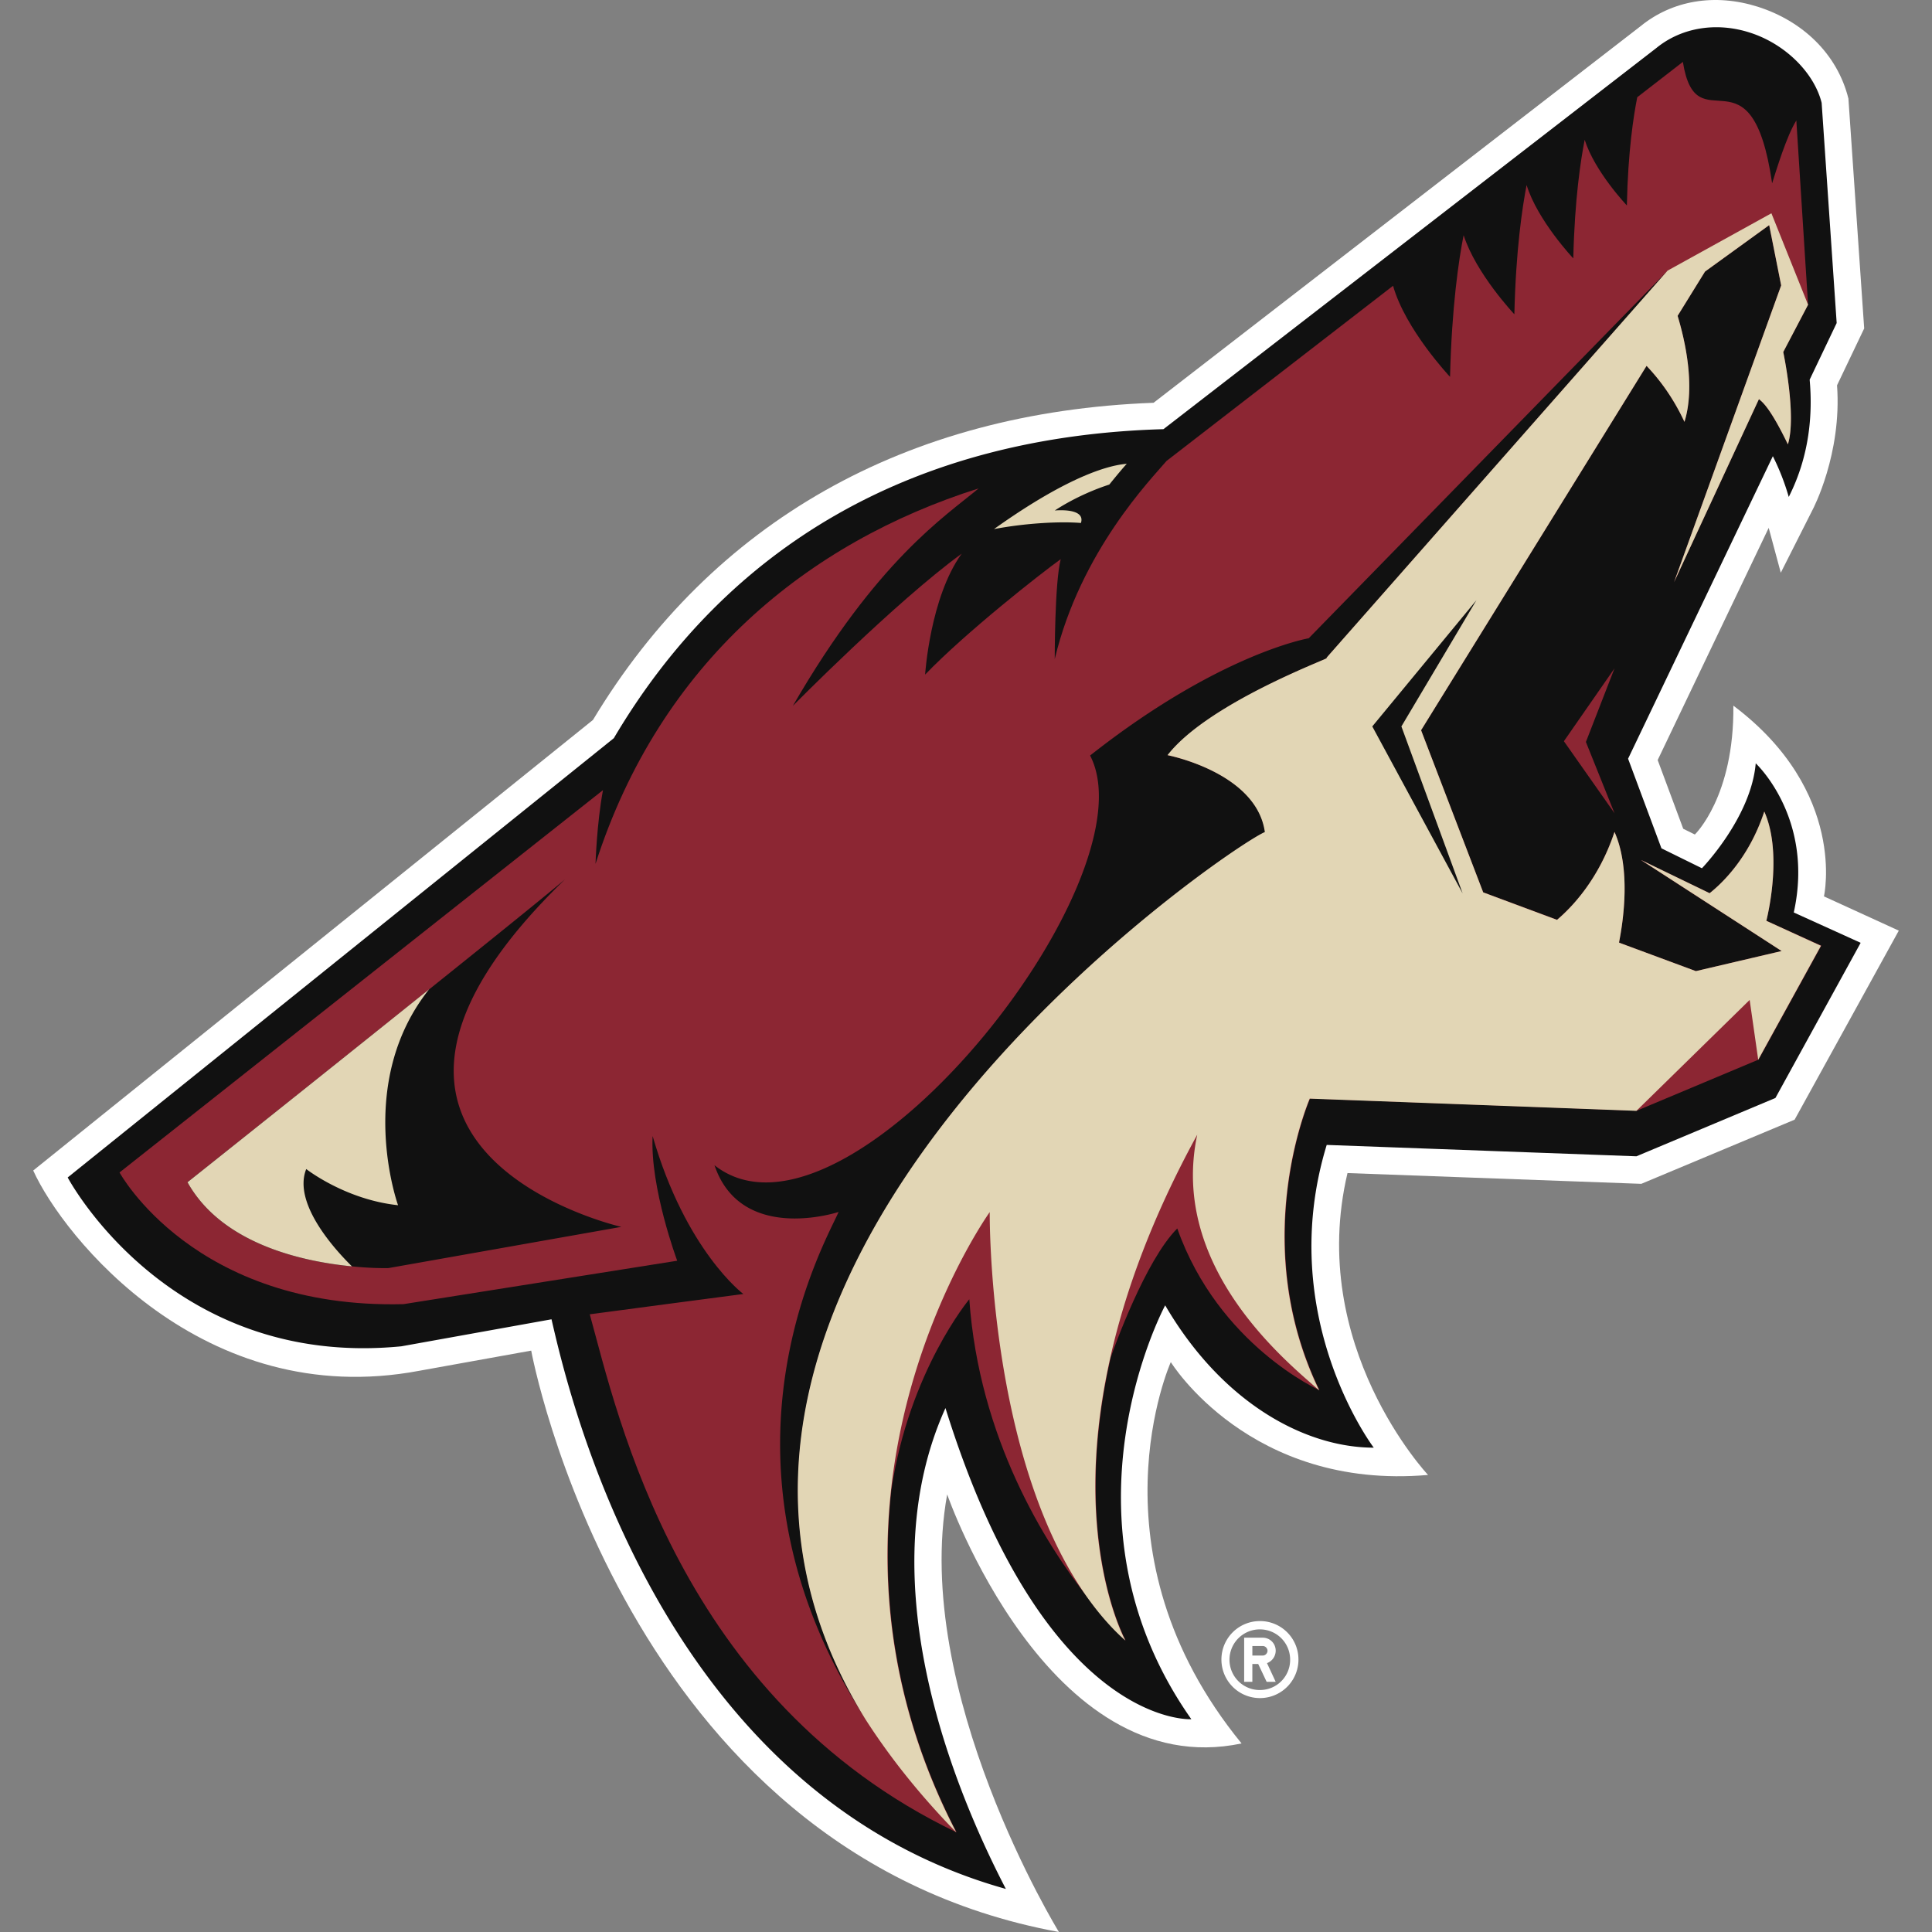 <?xml version="1.0"?>
<!--Icons from directory ""-->
<svg xmlns="http://www.w3.org/2000/svg" width="32" height="32" viewBox="0 0 32 32"><rect x="0" y="0" width="32" height="32" fill="#808080" stroke="none"/><svg viewBox="0 0 229.955 238.141" width="32" height="32" id="lhs-team-26" y="0"><g fill="#FFF"><path d="M151.208 199.815a4.737 4.737 0 0 0-4.747 4.747 4.747 4.747 0 1 0 9.495-.001 4.737 4.737 0 0 0-4.747-4.747zm0 8.5a3.731 3.731 0 0 1-3.753-3.738 3.74 3.74 0 0 1 3.753-3.738 3.724 3.724 0 0 1 3.723 3.737 3.714 3.714 0 0 1-3.722 3.738z"/><path d="M153.152 203.477c0-.904-.708-1.613-1.598-1.613h-2.29v5.44h1.01v-2.2h.722l1.04 2.2h1.115L152.08 205a1.65 1.65 0 0 0 1.072-1.523zm-1.597.588h-1.28v-1.176h1.28c.316 0 .588.27.588.587a.599.599 0 0 1-.588.588z"/></g><path d="M220.73 110.49s2.94-12.902-11.167-23.512c.12 11.228-4.747 15.885-4.747 15.885l-1.432-.708-3.15-8.47 13.685-28.62c.677 2.517 1.49 5.53 1.49 5.53l3.95-7.82s3.602-6.813 2.984-15.283l3.346-7.008-1.944-28.334c-1.37-5.516-5.667-9.57-11.168-11.318-5.29-1.673-10.535-.8-14.468 2.41l-60.013 46.405c-30.55 1.145-54.377 14.65-69.1 39.094L0 144.28c3.677 8.123 20.89 29.705 47.58 24.686l13.804-2.487S72.687 228.3 126.43 238.14c0 0-18.175-29.554-13.774-53.94 0 0 12.403 35.72 36.29 30.7-19.245-23.54-8.725-47.006-8.725-47.006s9.722 15.825 31.71 13.91c0 0-14.965-15.884-9.93-37.21l36.215 1.327 18.9-7.91 12.84-23.3-9.224-4.22z" fill="#FFF"/><path d="M212.32 94.092c-.572 6.676-6.63 12.93-6.63 12.93l-4.99-2.456-4.113-11.047 17.844-37.287a28.971 28.971 0 0 1 1.96 5.02c2.592-5.11 2.954-10.28 2.577-14.454l3.33-6.98-1.853-27.142c-.904-3.647-4.446-7.264-8.877-8.666-4.19-1.34-8.455-.573-11.484 1.9L139.316 52.9c-30.91.875-53.743 14.394-67.745 38.086l-67.32 54.15s12.48 23.63 41.13 20.812l18.506-3.33c1.99 8.59 13.082 58.204 56.004 70.215-7.264-13.986-16.67-38.868-7.445-59.275 12.283 39.456 30.308 38.356 30.308 38.356-17.422-24.732-3.225-51.016-3.225-51.016 7.098 12.147 17.347 17.543 25.71 17.543 0 0-12.267-16.156-5.8-37.316l38.174 1.402 17.136-7.19 10.505-19.125-8.244-3.738c2.576-11.65-4.69-18.385-4.69-18.385z" fill="#111"/><path d="M213.602 113.488h.03c.347-1.402 1.914-8.56-.256-13.458-1.884 5.742-5.26 8.892-6.737 10.067l-8.44-4.084.044.045 17.27 11.168-10.55 2.472h-.03l-9.433-3.496h.03l-.06-.03c.56-2.848 1.448-9.103-.557-13.64-1.944 5.894-5.275 9.315-7.083 10.837l-9.103-3.377-7.656-19.984 27.792-44.913c1.582 1.658 3.286 3.918 4.672 6.903 1.37-4.416.06-10.083-.844-13.067l3.376-5.456 7.912-5.727 1.477 7.43-13.202 36.578 10.46-22.56c.45.36 1.416 1.114 3.57 5.575 1.1-3.527-.572-11.38-.572-11.38l3.06-5.832-1.447-22.71c-1.206 1.928-2.457 6.088-2.984 7.746-2.548-17.482-9.33-4.506-11.003-14.966l-5.622 4.356c-.437 2.2-1.145 6.63-1.28 13.338 0 0-3.95-4.145-5.2-8.093-.483 2.458-1.237 7.31-1.403 14.62 0 0-4.4-4.657-5.757-9.043-.527 2.743-1.326 8.033-1.507 15.93 0 0-4.732-5.004-6.255-9.75-.603 3.028-1.462 8.83-1.673 17.466 0 0-5.516-5.848-7.023-11.228L139.69 56.822c-1.854 2.2-10.58 11.077-13.775 24.415 0 0-.015-9.42.738-12.313-2.457 1.763-11.68 8.997-16.714 14.227 0 0 .602-9.494 4.505-14.904C106.2 74.26 93.632 87.01 93.632 87.01c10.4-17.98 18.733-23.33 22.908-26.812-21.004 6.645-39.24 21.385-47.228 46.282 0 0 .15-4.973.92-9.088L10.64 144.52s9.178 16.88 35.01 16.23l33.73-5.35s-3.362-9.01-3.03-15.37c4.1 14.196 11.183 19.47 11.183 19.47s-18.93 2.488-18.93 2.503c3.437 12.434 10.958 47.414 45.214 63.856-7.973-15.39-9.374-30.008-8.033-42.245 2.17-14.59 9.6-23.466 9.6-23.466 1.206 17.12 9.33 30.066 14.634 36.818 1.387 1.93 2.91 3.708 4.642 5.245 0 0-6.903-12.48-1.854-34.86.437-1.265 4.28-11.996 8.214-15.93 5.094 14.394 17.528 19.94 17.528 19.94-8.877-18.357-1.16-35.96-1.16-35.96s39.953 1.492 40.27 1.507l15.01-6.3 7.732-14.046-6.798-3.076z" fill="#8C2633"/><path d="M159.392 81.115l42.078-47.76-44.25 45.32s-11 1.868-26.946 14.452c7.973 15.342-30.157 63.193-46.298 50.503 3.3 9.736 15.297 5.757 15.297 5.757-1.598 3.723-17.27 30.594 3.33 62.515-33.577-54.33 44.958-107.623 49.253-109.326-1.025-7.355-11.997-9.48-11.997-9.48 5.184-6.706 21.16-12.373 19.532-11.98zm-93.848 27.28c-2.517 2.124-9.208 7.52-16.73 13.548a11883.608 11883.608 0 0 1-29.795 23.782c4.294 7.7 14.377 9.796 20.27 10.37 2.698.27 4.506.21 4.506.21l28.695-5.08c.002 0-41.428-9.433-6.946-42.83z" fill="#111"/><path d="M188.675 91.364l6.24 8.877-3.528-8.785 3.527-9.073-6.24 8.982z" fill="#8C2633"/><path d="M213.602 113.488h.03c.347-1.417 1.914-8.56-.256-13.458-1.884 5.742-5.26 8.892-6.737 10.067l-8.44-4.084.044.03 17.27 11.183-10.55 2.472h-.03l-9.433-3.496h.03l-.06-.03c.56-2.848 1.448-9.103-.557-13.624-1.944 5.863-5.275 9.3-7.083 10.836l-9.103-3.39-7.656-19.985 27.792-44.913c1.582 1.658 3.286 3.918 4.672 6.903 1.37-4.416.06-10.083-.844-13.067l3.376-5.456 7.912-5.727 1.477 7.43-13.202 36.578 10.46-22.56c.45.36 1.416 1.114 3.57 5.575 1.1-3.527-.572-11.38-.572-11.38l3.06-5.832-4.52-11.272-12.796 7.068-42.078 47.76c1.613-.407-14.348 5.26-19.562 11.966 0 0 10.972 2.125 11.997 9.48-4.28 1.703-82.815 54.994-49.25 109.326 2.923 4.567 6.6 9.24 11.212 13.97-7.973-15.387-9.374-30.006-8.033-42.243 2.245-20.39 12.16-34.21 12.16-34.21s-.315 30.262 12.073 47.563c1.387 1.93 2.91 3.708 4.642 5.245 0 0-6.903-12.48-1.854-34.86 1.78-7.957 5.065-17.165 10.717-27.49-3.512 16.504 11.38 28.26 15.026 31.515-8.877-18.357-1.16-35.96-1.16-35.96s39.953 1.492 40.27 1.507l13.956-13.67 1.054 7.37 7.73-14.045-6.752-3.092zM19.02 145.725c4.295 7.7 14.378 9.796 20.27 10.37-1.702-1.674-7.384-7.627-5.636-11.998 0 0 4.793 3.768 11.318 4.46 0 0-5.41-15.01 3.828-26.615a10453.416 10453.416 0 0 1-29.78 23.783zm110.124-81.263c.618-1.93-3.225-1.537-3.225-1.537 2.652-1.733 5.35-2.758 6.72-3.195.95-1.176 1.75-2.125 2.156-2.562-1.884.15-6.767 1.206-16.367 8.048 3.902-.74 8.137-.965 10.714-.754z" fill="#E2D6B5"/><path d="M177.9 73.972L165.057 89.54l11.138 20.587-7.55-20.587 9.253-15.568z" fill="#111"/></svg></svg>
